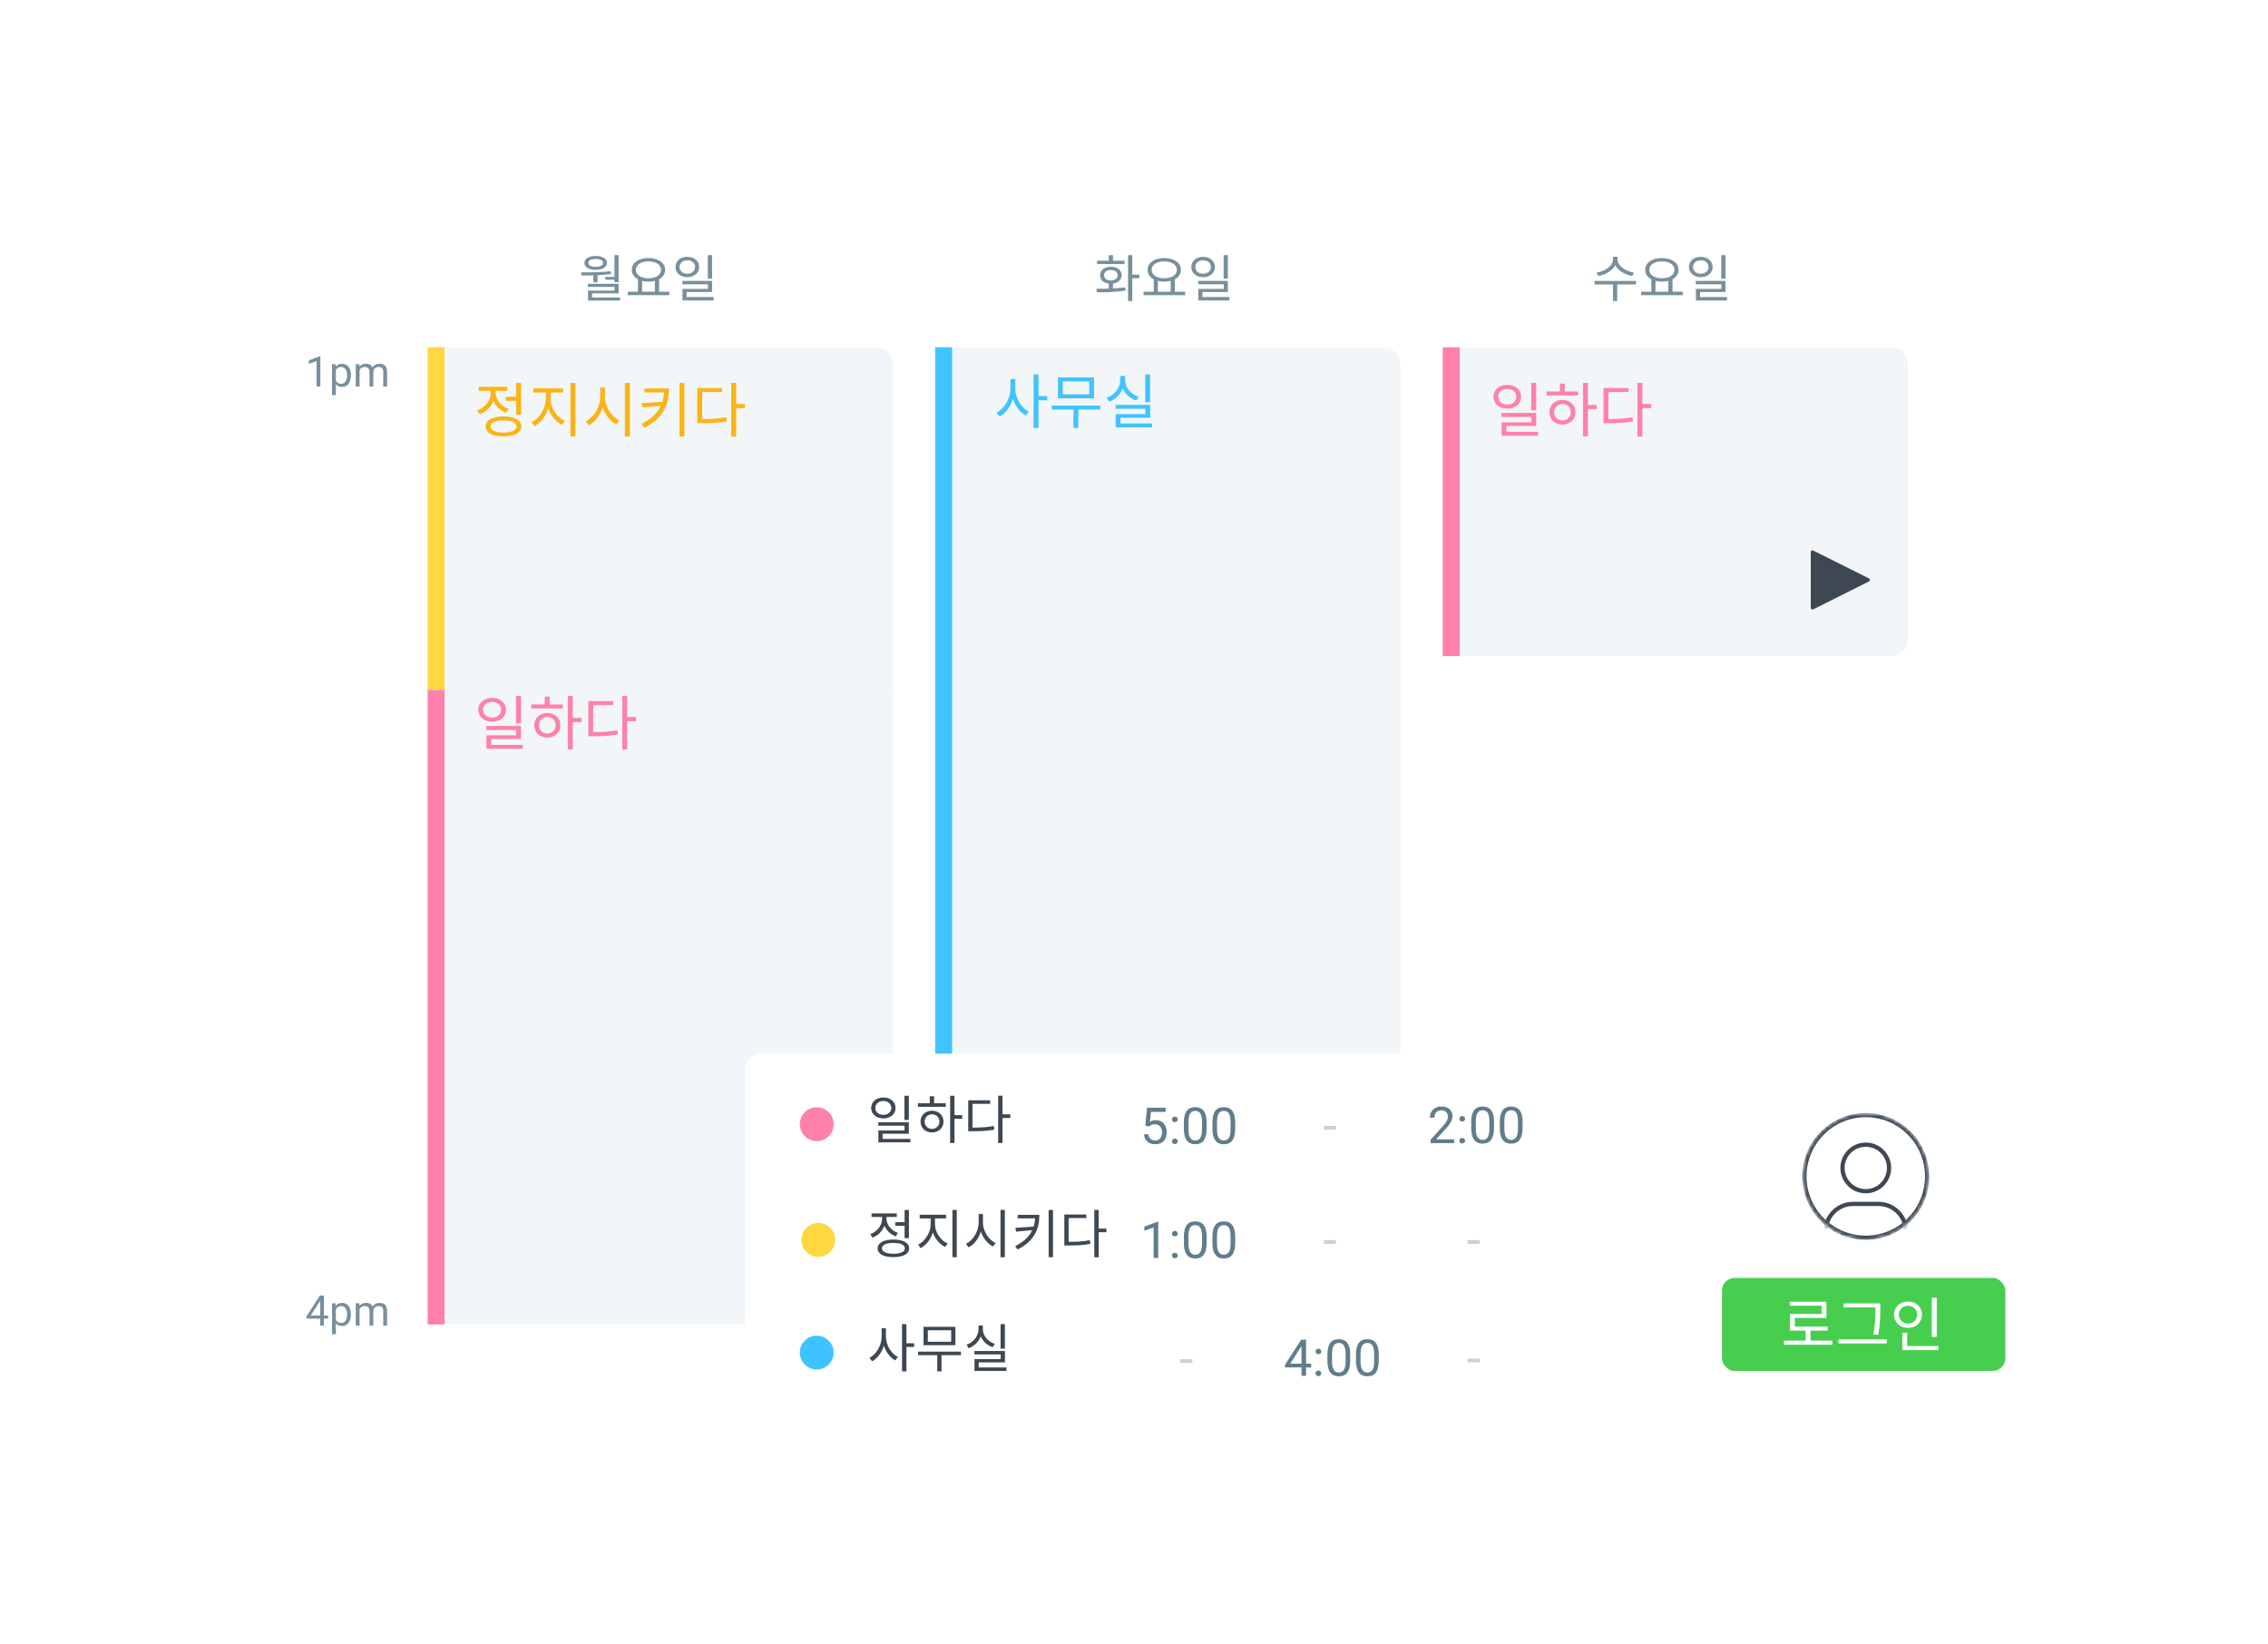 <svg width="578" height="419" viewBox="0 0 578 419" fill="none" xmlns="http://www.w3.org/2000/svg">
<g filter="url(#filter0_d_1859_4212)">
<path d="M54 58.312C54 55.931 55.931 54 58.312 54H505.675C508.056 54 509.987 55.931 509.987 58.312V346.133C509.987 348.515 508.056 350.445 505.675 350.445H58.312C55.931 350.445 54 348.515 54 346.133V58.312Z" fill="white"/>
</g>
<path d="M83.629 335.227V336.027H78.092V335.454L81.523 330.143H82.318L81.466 331.68L79.197 335.227H83.629ZM82.56 330.143V337.806H81.587V330.143H82.56ZM85.592 333.206V339.996H84.613V332.111H85.508L85.592 333.206ZM89.429 334.911V335.022C89.429 335.436 89.38 335.82 89.282 336.175C89.184 336.526 89.04 336.831 88.85 337.091C88.664 337.35 88.434 337.552 88.161 337.696C87.887 337.84 87.573 337.912 87.219 337.912C86.857 337.912 86.538 337.852 86.261 337.733C85.984 337.613 85.748 337.44 85.555 337.212C85.362 336.984 85.208 336.71 85.092 336.39C84.98 336.071 84.903 335.711 84.861 335.311V334.722C84.903 334.301 84.982 333.924 85.097 333.59C85.213 333.257 85.366 332.973 85.555 332.738C85.748 332.499 85.982 332.318 86.255 332.195C86.529 332.069 86.845 332.006 87.203 332.006C87.561 332.006 87.878 332.076 88.156 332.216C88.433 332.353 88.666 332.55 88.856 332.806C89.045 333.062 89.187 333.369 89.282 333.727C89.38 334.082 89.429 334.476 89.429 334.911ZM88.45 335.022V334.911C88.45 334.627 88.421 334.361 88.361 334.111C88.301 333.859 88.208 333.638 88.082 333.448C87.959 333.255 87.801 333.104 87.608 332.995C87.415 332.883 87.185 332.827 86.919 332.827C86.673 332.827 86.459 332.869 86.276 332.953C86.097 333.038 85.945 333.152 85.819 333.296C85.692 333.436 85.589 333.597 85.508 333.78C85.431 333.959 85.373 334.145 85.334 334.338V335.701C85.404 335.947 85.503 336.178 85.629 336.396C85.755 336.61 85.924 336.784 86.134 336.917C86.345 337.047 86.61 337.112 86.929 337.112C87.192 337.112 87.419 337.057 87.608 336.948C87.801 336.836 87.959 336.683 88.082 336.49C88.208 336.298 88.301 336.076 88.361 335.827C88.421 335.575 88.45 335.306 88.45 335.022ZM91.64 333.243V337.806H90.661V332.111H91.587L91.64 333.243ZM91.44 334.743L90.987 334.727C90.991 334.338 91.042 333.978 91.14 333.648C91.238 333.315 91.384 333.025 91.577 332.78C91.77 332.534 92.01 332.345 92.298 332.211C92.586 332.074 92.919 332.006 93.298 332.006C93.565 332.006 93.81 332.045 94.035 332.122C94.26 332.195 94.454 332.313 94.619 332.474C94.784 332.636 94.912 332.843 95.004 333.095C95.095 333.348 95.14 333.653 95.14 334.011V337.806H94.167V334.059C94.167 333.76 94.116 333.522 94.014 333.343C93.916 333.164 93.775 333.034 93.593 332.953C93.41 332.869 93.196 332.827 92.951 332.827C92.663 332.827 92.423 332.878 92.23 332.98C92.037 333.081 91.882 333.222 91.766 333.401C91.651 333.58 91.566 333.785 91.514 334.017C91.465 334.245 91.44 334.487 91.44 334.743ZM95.13 334.206L94.477 334.406C94.481 334.094 94.531 333.794 94.63 333.506C94.732 333.218 94.877 332.962 95.067 332.738C95.26 332.513 95.496 332.336 95.777 332.206C96.058 332.073 96.379 332.006 96.74 332.006C97.046 332.006 97.316 332.046 97.551 332.127C97.79 332.208 97.99 332.332 98.151 332.501C98.316 332.666 98.441 332.878 98.525 333.138C98.609 333.397 98.651 333.706 98.651 334.064V337.806H97.672V334.053C97.672 333.734 97.621 333.487 97.519 333.311C97.421 333.132 97.281 333.008 97.098 332.938C96.919 332.864 96.705 332.827 96.456 332.827C96.242 332.827 96.053 332.864 95.888 332.938C95.723 333.011 95.584 333.113 95.472 333.243C95.36 333.369 95.274 333.515 95.214 333.68C95.158 333.845 95.13 334.02 95.13 334.206Z" fill="#78909C"/>
<path d="M81.65 90.789V98.495H80.676V92.005L78.713 92.721V91.842L81.497 90.789H81.65ZM85.592 93.895V100.685H84.613V92.8H85.508L85.592 93.895ZM89.429 95.6V95.711C89.429 96.125 89.38 96.509 89.282 96.863C89.184 97.214 89.04 97.52 88.85 97.779C88.664 98.039 88.434 98.241 88.161 98.385C87.887 98.528 87.573 98.6 87.219 98.6C86.857 98.6 86.538 98.541 86.261 98.421C85.984 98.302 85.748 98.128 85.555 97.9C85.362 97.672 85.208 97.398 85.092 97.079C84.98 96.76 84.903 96.4 84.861 96V95.411C84.903 94.99 84.982 94.612 85.097 94.279C85.213 93.946 85.366 93.661 85.555 93.426C85.748 93.188 85.982 93.007 86.255 92.884C86.529 92.758 86.845 92.695 87.203 92.695C87.561 92.695 87.878 92.765 88.156 92.905C88.433 93.042 88.666 93.239 88.856 93.495C89.045 93.751 89.187 94.058 89.282 94.416C89.38 94.77 89.429 95.165 89.429 95.6ZM88.45 95.711V95.6C88.45 95.316 88.421 95.049 88.361 94.8C88.301 94.547 88.208 94.326 88.082 94.137C87.959 93.944 87.801 93.793 87.608 93.684C87.415 93.572 87.185 93.516 86.919 93.516C86.673 93.516 86.459 93.558 86.276 93.642C86.097 93.726 85.945 93.84 85.819 93.984C85.692 94.125 85.589 94.286 85.508 94.469C85.431 94.647 85.373 94.833 85.334 95.026V96.39C85.404 96.635 85.503 96.867 85.629 97.085C85.755 97.299 85.924 97.472 86.134 97.606C86.345 97.735 86.61 97.8 86.929 97.8C87.192 97.8 87.419 97.746 87.608 97.637C87.801 97.525 87.959 97.372 88.082 97.179C88.208 96.986 88.301 96.765 88.361 96.516C88.421 96.263 88.45 95.995 88.45 95.711ZM91.64 93.932V98.495H90.661V92.8H91.587L91.64 93.932ZM91.44 95.432L90.987 95.416C90.991 95.026 91.042 94.667 91.14 94.337C91.238 94.004 91.384 93.714 91.577 93.468C91.77 93.223 92.01 93.033 92.298 92.9C92.586 92.763 92.919 92.695 93.298 92.695C93.565 92.695 93.81 92.733 94.035 92.81C94.26 92.884 94.454 93.002 94.619 93.163C94.784 93.325 94.912 93.532 95.004 93.784C95.095 94.037 95.14 94.342 95.14 94.7V98.495H94.167V94.747C94.167 94.449 94.116 94.211 94.014 94.032C93.916 93.853 93.775 93.723 93.593 93.642C93.41 93.558 93.196 93.516 92.951 93.516C92.663 93.516 92.423 93.567 92.23 93.668C92.037 93.77 91.882 93.91 91.766 94.09C91.651 94.269 91.566 94.474 91.514 94.705C91.465 94.933 91.44 95.175 91.44 95.432ZM95.13 94.895L94.477 95.095C94.481 94.782 94.531 94.483 94.63 94.195C94.732 93.907 94.877 93.651 95.067 93.426C95.26 93.202 95.496 93.025 95.777 92.895C96.058 92.761 96.379 92.695 96.74 92.695C97.046 92.695 97.316 92.735 97.551 92.816C97.79 92.896 97.99 93.021 98.151 93.189C98.316 93.354 98.441 93.567 98.525 93.826C98.609 94.086 98.651 94.395 98.651 94.753V98.495H97.672V94.742C97.672 94.423 97.621 94.175 97.519 94C97.421 93.821 97.281 93.697 97.098 93.626C96.919 93.553 96.705 93.516 96.456 93.516C96.242 93.516 96.053 93.553 95.888 93.626C95.723 93.7 95.584 93.802 95.472 93.932C95.36 94.058 95.274 94.204 95.214 94.368C95.158 94.533 95.13 94.709 95.13 94.895Z" fill="#78909C"/>
<path d="M151.22 69.855V71.937H152.294V69.855H151.22ZM156.589 65.017V71.898H157.662V65.017H156.589ZM148.18 70.217C150.367 70.217 153.161 70.191 155.722 69.816L155.657 69.117C153.161 69.402 150.302 69.415 148.051 69.415L148.18 70.217ZM149.823 72.325V73.102H156.602V74.046H149.849V76.077H150.897V74.757H157.662V72.325H149.823ZM149.849 75.805V76.581H158.05V75.805H149.849ZM154.26 70.579V71.278H156.925V70.579H154.26ZM151.828 65.237C150.082 65.237 148.944 65.909 148.944 66.996C148.944 68.082 150.082 68.755 151.828 68.755C153.562 68.755 154.7 68.082 154.7 66.996C154.7 65.909 153.562 65.237 151.828 65.237ZM151.828 65.987C152.954 65.987 153.691 66.375 153.691 66.996C153.691 67.617 152.954 68.005 151.828 68.005C150.677 68.005 149.94 67.617 149.94 66.996C149.94 66.375 150.677 65.987 151.828 65.987ZM162.577 71.032V74.537H163.638V71.032H162.577ZM166.898 71.032V74.537H167.971V71.032H166.898ZM159.99 74.331V75.223H170.584V74.331H159.99ZM165.268 65.754C162.784 65.754 161.012 66.931 161.012 68.768C161.012 70.592 162.784 71.769 165.268 71.769C167.738 71.769 169.511 70.592 169.511 68.768C169.511 66.931 167.738 65.754 165.268 65.754ZM165.268 66.608C167.143 66.608 168.476 67.462 168.476 68.768C168.476 70.062 167.143 70.915 165.268 70.915C163.392 70.915 162.047 70.062 162.047 68.768C162.047 67.462 163.392 66.608 165.268 66.608ZM175.162 65.444C173.429 65.444 172.148 66.504 172.148 68.044C172.148 69.57 173.429 70.631 175.162 70.631C176.909 70.631 178.189 69.57 178.189 68.044C178.189 66.504 176.909 65.444 175.162 65.444ZM175.162 66.323C176.301 66.323 177.142 67.035 177.142 68.044C177.142 69.053 176.301 69.751 175.162 69.751C174.037 69.751 173.183 69.053 173.183 68.044C173.183 67.035 174.037 66.323 175.162 66.323ZM180.389 65.017V71.006H181.475V65.017H180.389ZM173.908 71.575V72.442H180.414V73.619H173.934V76.18H174.981V74.421H181.475V71.575H173.908ZM173.934 75.702V76.555H181.863V75.702H173.934Z" fill="#78909C"/>
<path d="M282.566 71.989V73.891H283.64V71.989H282.566ZM287.482 65.017V76.711H288.555V65.017H287.482ZM288.206 69.984V70.889H290.366V69.984H288.206ZM279.552 74.486C281.596 74.486 284.338 74.473 286.861 74.02L286.77 73.218C284.351 73.567 281.492 73.593 279.397 73.593L279.552 74.486ZM279.591 66.427V67.293H286.589V66.427H279.591ZM283.096 67.979C281.467 67.979 280.354 68.833 280.354 70.139C280.354 71.459 281.467 72.299 283.096 72.299C284.726 72.299 285.852 71.459 285.852 70.139C285.852 68.833 284.726 67.979 283.096 67.979ZM283.096 68.807C284.144 68.807 284.843 69.337 284.843 70.139C284.843 70.941 284.144 71.472 283.096 71.472C282.049 71.472 281.363 70.941 281.363 70.139C281.363 69.337 282.049 68.807 283.096 68.807ZM282.566 65.03V67.009H283.64V65.03H282.566ZM294.026 71.032V74.537H295.087V71.032H294.026ZM298.347 71.032V74.537H299.42V71.032H298.347ZM291.439 74.331V75.223H302.033V74.331H291.439ZM296.717 65.754C294.233 65.754 292.461 66.931 292.461 68.768C292.461 70.592 294.233 71.769 296.717 71.769C299.188 71.769 300.96 70.592 300.96 68.768C300.96 66.931 299.188 65.754 296.717 65.754ZM296.717 66.608C298.593 66.608 299.925 67.462 299.925 68.768C299.925 70.062 298.593 70.915 296.717 70.915C294.841 70.915 293.496 70.062 293.496 68.768C293.496 67.462 294.841 66.608 296.717 66.608ZM306.612 65.444C304.878 65.444 303.598 66.504 303.598 68.044C303.598 69.57 304.878 70.631 306.612 70.631C308.358 70.631 309.639 69.57 309.639 68.044C309.639 66.504 308.358 65.444 306.612 65.444ZM306.612 66.323C307.75 66.323 308.591 67.035 308.591 68.044C308.591 69.053 307.75 69.751 306.612 69.751C305.486 69.751 304.633 69.053 304.633 68.044C304.633 67.035 305.486 66.323 306.612 66.323ZM311.838 65.017V71.006H312.924V65.017H311.838ZM305.357 71.575V72.442H311.864V73.619H305.383V76.18H306.431V74.421H312.924V71.575H305.357ZM305.383 75.702V76.555H313.312V75.702H305.383Z" fill="#78909C"/>
<path d="M411.081 65.431V66.077C411.081 67.746 409.024 69.143 406.89 69.467L407.317 70.333C409.749 69.919 412.025 68.315 412.025 66.077V65.431H411.081ZM411.275 65.431V66.077C411.275 68.29 413.565 69.919 415.971 70.333L416.398 69.467C414.289 69.143 412.206 67.707 412.206 66.077V65.431H411.275ZM411.081 72.261V76.711H412.142V72.261H411.081ZM406.359 71.601V72.494H416.928V71.601H406.359ZM420.846 71.032V74.537H421.907V71.032H420.846ZM425.167 71.032V74.537H426.241V71.032H425.167ZM418.259 74.331V75.223H428.854V74.331H418.259ZM423.537 65.754C421.053 65.754 419.281 66.931 419.281 68.768C419.281 70.592 421.053 71.769 423.537 71.769C426.008 71.769 427.78 70.592 427.78 68.768C427.78 66.931 426.008 65.754 423.537 65.754ZM423.537 66.608C425.413 66.608 426.745 67.462 426.745 68.768C426.745 70.062 425.413 70.915 423.537 70.915C421.661 70.915 420.316 70.062 420.316 68.768C420.316 67.462 421.661 66.608 423.537 66.608ZM433.432 65.444C431.699 65.444 430.418 66.504 430.418 68.044C430.418 69.57 431.699 70.631 433.432 70.631C435.178 70.631 436.459 69.57 436.459 68.044C436.459 66.504 435.178 65.444 433.432 65.444ZM433.432 66.323C434.57 66.323 435.411 67.035 435.411 68.044C435.411 69.053 434.57 69.751 433.432 69.751C432.307 69.751 431.453 69.053 431.453 68.044C431.453 67.035 432.307 66.323 433.432 66.323ZM438.658 65.017V71.006H439.745V65.017H438.658ZM432.177 71.575V72.442H438.684V73.619H432.203V76.18H433.251V74.421H439.745V71.575H432.177ZM432.203 75.702V76.555H440.133V75.702H432.203Z" fill="#78909C"/>
<path d="M238.332 92.807C238.332 90.426 240.263 88.495 242.644 88.495H352.598C354.98 88.495 356.91 90.426 356.91 92.807V278.22C356.91 280.601 354.98 282.532 352.598 282.532H242.644C240.263 282.532 238.332 280.601 238.332 278.22V92.807Z" fill="#F2F6F8"/>
<rect x="238.332" y="88.495" width="4.312" height="194.037" fill="#40C4FF"/>
<path d="M257.512 96.597V99.041C257.512 101.532 255.957 104.158 253.98 105.154L254.75 106.15C256.908 105.003 258.538 102.06 258.538 99.041V96.597H257.512ZM257.738 96.597V99.041C257.738 101.969 259.323 104.761 261.436 105.893L262.205 104.897C260.274 103.931 258.749 101.441 258.749 99.041V96.597H257.738ZM263.398 95.419V109.062H264.665V95.419H263.398ZM264.363 100.943V101.999H266.899V100.943H264.363ZM268.045 103.343V104.369H280.42V103.343H268.045ZM273.568 103.961V109.062H274.806V103.961H273.568ZM269.614 96.174V101.501H278.82V96.174H269.614ZM277.598 97.185V100.49H270.852V97.185H277.598ZM291.858 95.419V102.482H293.111V95.419H291.858ZM284.297 103.177V104.158H291.888V105.516H284.327V108.323H285.55V106.452H293.126V103.177H284.297ZM284.327 107.915V108.911H293.579V107.915H284.327ZM285.49 95.812V96.853C285.49 98.83 284.086 100.641 282.033 101.366L282.652 102.362C284.961 101.517 286.531 99.374 286.531 96.853V95.812H285.49ZM285.716 95.812V96.853C285.716 99.298 287.285 101.305 289.579 102.09L290.198 101.109C288.176 100.445 286.742 98.74 286.742 96.853V95.812H285.716Z" fill="#40C4FF"/>
<path d="M108.977 92.808C108.977 90.426 110.907 88.496 113.288 88.496H223.243C225.624 88.496 227.555 90.426 227.555 92.808V175.812H108.977V92.808Z" fill="#F2F6F8"/>
<rect x="108.977" y="88.496" width="4.312" height="87.317" fill="#FFD740"/>
<path d="M128.865 101.107V102.149H131.943V101.107H128.865ZM131.551 97.576V105.71H132.804V97.576H131.551ZM128.321 106.118C125.499 106.118 123.764 107.068 123.764 108.668C123.764 110.283 125.499 111.204 128.321 111.204C131.129 111.204 132.864 110.283 132.864 108.668C132.864 107.068 131.129 106.118 128.321 106.118ZM128.321 107.099C130.374 107.099 131.627 107.672 131.627 108.668C131.627 109.649 130.374 110.223 128.321 110.223C126.269 110.223 125.016 109.649 125.016 108.668C125.016 107.672 126.269 107.099 128.321 107.099ZM125.062 98.949V100.051C125.062 102.013 123.658 103.839 121.636 104.578L122.285 105.574C124.549 104.729 126.088 102.571 126.088 100.051V98.949H125.062ZM125.303 98.949V100.051C125.303 102.345 126.767 104.397 128.985 105.197L129.619 104.201C127.642 103.507 126.314 101.816 126.314 100.051V98.949H125.303ZM122.013 98.572V99.598H129.302V98.572H122.013ZM139.081 99.522V101.741C139.081 104.095 137.436 106.661 135.459 107.597L136.183 108.593C138.356 107.521 140.092 104.624 140.092 101.741V99.522H139.081ZM139.322 99.522V101.741C139.322 104.578 141.073 107.234 143.276 108.261L143.986 107.265C141.978 106.404 140.333 104.05 140.333 101.741V99.522H139.322ZM135.911 98.964V100.021H143.533V98.964H135.911ZM145.374 97.576V111.219H146.627V97.576H145.374ZM152.949 98.753V101.198C152.949 103.778 151.304 106.389 149.282 107.355L150.051 108.381C152.285 107.25 153.975 104.337 153.975 101.198V98.753H152.949ZM153.16 98.753V101.198C153.16 104.231 154.865 107.038 157.084 108.125L157.839 107.129C155.816 106.193 154.186 103.688 154.186 101.198V98.753H153.16ZM159.257 97.561V111.234H160.51V97.561H159.257ZM169.277 98.994V99.13C169.277 102.858 167.813 105.906 163.497 108.019L164.176 109C169.096 106.585 170.484 102.933 170.484 98.994H169.277ZM164.236 98.994V100.005H169.911V98.994H164.236ZM169.096 102.375L163.557 102.737L163.768 103.839L169.096 103.341V102.375ZM173.171 97.576V111.219H174.423V97.576H173.171ZM186.345 97.561V111.234H187.612V97.561H186.345ZM187.31 102.948V104.005H189.846V102.948H187.31ZM177.697 106.782V107.838H178.768C181.334 107.838 183.13 107.763 185.228 107.37L185.092 106.314C183.055 106.691 181.289 106.782 178.768 106.782H177.697ZM177.697 98.889V107.25H178.934V99.915H184.036V98.889H177.697Z" fill="#FCB316"/>
<path d="M367.695 92.808C367.695 90.426 369.626 88.496 372.007 88.496H481.961C484.343 88.496 486.273 90.426 486.273 92.808V162.876C486.273 165.258 484.343 167.188 481.961 167.188H372.007C369.626 167.188 367.695 165.258 367.695 162.876V92.808Z" fill="#F2F6F8"/>
<rect x="367.695" y="88.496" width="4.312" height="78.693" fill="#FF80AB"/>
<path d="M384.127 98.074C382.105 98.074 380.611 99.311 380.611 101.107C380.611 102.888 382.105 104.126 384.127 104.126C386.165 104.126 387.659 102.888 387.659 101.107C387.659 99.311 386.165 98.074 384.127 98.074ZM384.127 99.1C385.456 99.1 386.437 99.93 386.437 101.107C386.437 102.284 385.456 103.099 384.127 103.099C382.815 103.099 381.818 102.284 381.818 101.107C381.818 99.93 382.815 99.1 384.127 99.1ZM390.225 97.576V104.563H391.492V97.576H390.225ZM382.664 105.227V106.238H390.255V107.612H382.694V110.6H383.916V108.547H391.492V105.227H382.664ZM382.694 110.042V111.038H391.945V110.042H382.694ZM403.429 97.576V111.219H404.681V97.576H403.429ZM404.379 103.175V104.231H406.915V103.175H404.379ZM394.117 99.749V100.775H402.161V99.749H394.117ZM398.192 101.907C396.275 101.907 394.872 103.205 394.872 105.046C394.872 106.887 396.275 108.185 398.192 108.185C400.124 108.185 401.512 106.887 401.512 105.046C401.512 103.205 400.124 101.907 398.192 101.907ZM398.192 102.948C399.429 102.948 400.32 103.809 400.32 105.046C400.32 106.269 399.429 107.144 398.192 107.144C396.954 107.144 396.064 106.269 396.064 105.046C396.064 103.809 396.954 102.948 398.192 102.948ZM397.543 97.742V100.217H398.795V97.742H397.543ZM417.297 97.561V111.234H418.565V97.561H417.297ZM418.263 102.948V104.005H420.798V102.948H418.263ZM408.649 106.782V107.838H409.721C412.286 107.838 414.082 107.763 416.18 107.37L416.044 106.314C414.007 106.691 412.241 106.782 409.721 106.782H408.649ZM408.649 98.889V107.25H409.887V99.915H414.988V98.889H408.649Z" fill="#FF80AB"/>
<path d="M108.98 175.811H227.559V333.196C227.559 335.577 225.628 337.508 223.247 337.508H113.292C110.911 337.508 108.98 335.577 108.98 333.196V175.811Z" fill="#F2F6F8"/>
<rect x="108.98" y="175.811" width="4.312" height="161.697" fill="#FF80AB"/>
<path d="M125.413 177.843C123.39 177.843 121.896 179.08 121.896 180.876C121.896 182.657 123.39 183.895 125.413 183.895C127.45 183.895 128.944 182.657 128.944 180.876C128.944 179.08 127.45 177.843 125.413 177.843ZM125.413 178.869C126.741 178.869 127.722 179.699 127.722 180.876C127.722 182.053 126.741 182.868 125.413 182.868C124.1 182.868 123.104 182.053 123.104 180.876C123.104 179.699 124.1 178.869 125.413 178.869ZM131.51 177.345V184.332H132.777V177.345H131.51ZM123.949 184.996V186.007H131.54V187.381H123.979V190.369H125.201V188.316H132.777V184.996H123.949ZM123.979 189.811V190.807H133.23V189.811H123.979ZM144.714 177.345V190.988H145.966V177.345H144.714ZM145.665 182.944V184H148.2V182.944H145.665ZM135.402 179.518V180.544H143.446V179.518H135.402ZM139.477 181.676C137.56 181.676 136.157 182.974 136.157 184.815C136.157 186.656 137.56 187.954 139.477 187.954C141.409 187.954 142.797 186.656 142.797 184.815C142.797 182.974 141.409 181.676 139.477 181.676ZM139.477 182.717C140.715 182.717 141.605 183.578 141.605 184.815C141.605 186.038 140.715 186.913 139.477 186.913C138.239 186.913 137.349 186.038 137.349 184.815C137.349 183.578 138.239 182.717 139.477 182.717ZM138.828 177.511V179.986H140.081V177.511H138.828ZM158.582 177.33V191.003H159.85V177.33H158.582ZM159.548 182.717V183.774H162.083V182.717H159.548ZM149.934 186.551V187.607H151.006C153.572 187.607 155.367 187.532 157.465 187.139L157.329 186.083C155.292 186.46 153.526 186.551 151.006 186.551H149.934ZM149.934 178.658V187.019H151.172V179.684H156.273V178.658H149.934Z" fill="#FF80AB"/>
<g filter="url(#filter1_d_1859_4212)">
<path d="M425.906 272.83C425.906 270.449 427.837 268.518 430.218 268.518H519.691C522.072 268.518 524.003 270.449 524.003 272.83V360.147C524.003 362.528 522.072 364.459 519.691 364.459H430.218C427.837 364.459 425.906 362.528 425.906 360.147V272.83Z" fill="white"/>
</g>
<mask id="mask0_1859_4212" style="mask-type:alpha" maskUnits="userSpaceOnUse" x="459" y="283" width="33" height="33">
<circle cx="475.494" cy="299.78" r="15.631" fill="#84D2F6" stroke="#3D4853" stroke-width="1.078"/>
</mask>
<g mask="url(#mask0_1859_4212)">
<path d="M472.261 306.787H478.729C482.598 306.787 485.736 309.924 485.736 313.794V318.106C485.736 321.975 482.598 325.113 478.729 325.113H472.261C468.391 325.113 465.254 321.975 465.254 318.106V313.794C465.254 309.924 468.391 306.787 472.261 306.787Z" fill="white" stroke="#3D4853" stroke-width="1.078"/>
<circle cx="475.495" cy="297.624" r="5.929" fill="white" stroke="#3D4853" stroke-width="1.078"/>
<circle cx="475.494" cy="299.78" r="15.631" stroke="#3D4853" stroke-width="1.078"/>
</g>
<rect x="438.84" y="325.651" width="72.225" height="23.716" rx="3.234" fill="#47CE4F"/>
<path d="M454.633 341.626V342.667H466.994V341.626H454.633ZM460.157 338.698V342.063H461.41V338.698H460.157ZM456.128 331.71V332.722H464.232V334.834H456.173V338.577H457.41V335.846H465.469V331.71H456.128ZM456.173 338.049V339.075H465.786V338.049H456.173ZM469.845 332.148V333.159H478.628V332.148H469.845ZM468.517 341.309V342.35H480.847V341.309H468.517ZM477.964 332.148V333.506C477.964 335.197 477.964 337.234 477.421 340.026L478.673 340.147C479.187 337.204 479.187 335.257 479.187 333.506V332.148H477.964ZM492.315 330.714V340.675H493.583V330.714H492.315ZM484.815 343.014V344.04H493.99V343.014H484.815ZM484.815 339.649V343.361H486.052V339.649H484.815ZM486.263 331.65C484.226 331.65 482.702 333.038 482.702 335.015C482.702 336.977 484.226 338.381 486.263 338.381C488.301 338.381 489.81 336.977 489.81 335.015C489.81 333.038 488.301 331.65 486.263 331.65ZM486.263 332.737C487.592 332.737 488.603 333.672 488.603 335.015C488.603 336.344 487.592 337.279 486.263 337.279C484.935 337.279 483.924 336.344 483.924 335.015C483.924 333.672 484.935 332.737 486.263 332.737Z" fill="white"/>
<path fill-rule="evenodd" clip-rule="evenodd" d="M476.402 147.459L476.405 147.454L476.329 147.411C476.318 147.406 476.308 147.397 476.297 147.393L462.181 140.332L462.176 140.337C462.103 140.279 462.012 140.239 461.91 140.239C461.671 140.239 461.477 140.429 461.477 140.663V154.907C461.477 155.141 461.671 155.331 461.91 155.331C462.012 155.331 462.103 155.291 462.176 155.234L462.181 155.238L476.297 148.177C476.308 148.172 476.318 148.165 476.328 148.159L476.405 148.116L476.402 148.112C476.501 148.033 476.568 147.919 476.568 147.785C476.568 147.651 476.501 147.536 476.402 147.459Z" fill="#3D4853"/>
<g filter="url(#filter2_d_1859_4212)">
<path d="M189.82 272.83C189.82 270.449 191.751 268.518 194.132 268.518H400.027C402.408 268.518 404.339 270.449 404.339 272.83V360.147C404.339 362.528 402.408 364.459 400.027 364.459H194.132C191.751 364.459 189.82 362.528 189.82 360.147V272.83Z" fill="white"/>
</g>
<path d="M225.116 279.662C223.332 279.662 222.014 280.754 222.014 282.338C222.014 283.909 223.332 285.001 225.116 285.001C226.914 285.001 228.232 283.909 228.232 282.338C228.232 280.754 226.914 279.662 225.116 279.662ZM225.116 280.567C226.288 280.567 227.153 281.3 227.153 282.338C227.153 283.377 226.288 284.096 225.116 284.096C223.958 284.096 223.079 283.377 223.079 282.338C223.079 281.3 223.958 280.567 225.116 280.567ZM230.495 279.223V285.387H231.614V279.223H230.495ZM223.825 285.973V286.865H230.522V288.077H223.851V290.713H224.93V288.902H231.614V285.973H223.825ZM223.851 290.22V291.099H232.013V290.22H223.851ZM242.144 279.223V291.259H243.25V279.223H242.144ZM242.983 284.162V285.094H245.22V284.162H242.983ZM233.929 281.14V282.045H241.026V281.14H233.929ZM237.524 283.044C235.833 283.044 234.595 284.189 234.595 285.813C234.595 287.438 235.833 288.583 237.524 288.583C239.229 288.583 240.454 287.438 240.454 285.813C240.454 284.189 239.229 283.044 237.524 283.044ZM237.524 283.963C238.616 283.963 239.402 284.722 239.402 285.813C239.402 286.892 238.616 287.664 237.524 287.664C236.433 287.664 235.647 286.892 235.647 285.813C235.647 284.722 236.433 283.963 237.524 283.963ZM236.952 279.369V281.553H238.057V279.369H236.952ZM254.379 279.209V291.272H255.498V279.209H254.379ZM255.232 283.963V284.895H257.468V283.963H255.232ZM246.75 287.345V288.277H247.696C249.959 288.277 251.543 288.21 253.394 287.864L253.274 286.932C251.477 287.265 249.919 287.345 247.696 287.345H246.75ZM246.75 280.381V287.757H247.842V281.286H252.342V280.381H246.75Z" fill="#3D4853"/>
<path d="M292.808 287.081L291.873 286.841L292.334 282.262H297.053V283.342H293.326L293.048 285.843C293.217 285.746 293.429 285.656 293.686 285.572C293.947 285.487 294.246 285.445 294.583 285.445C295.008 285.445 295.389 285.519 295.726 285.666C296.063 285.81 296.349 286.016 296.585 286.285C296.825 286.555 297.008 286.879 297.135 287.258C297.261 287.637 297.324 288.06 297.324 288.528C297.324 288.97 297.263 289.376 297.141 289.747C297.023 290.117 296.844 290.442 296.604 290.719C296.364 290.993 296.061 291.206 295.695 291.357C295.333 291.509 294.905 291.585 294.412 291.585C294.042 291.585 293.69 291.534 293.358 291.433C293.029 291.328 292.734 291.17 292.473 290.96C292.217 290.745 292.006 290.479 291.842 290.164C291.682 289.844 291.581 289.469 291.539 289.039H292.65C292.701 289.385 292.802 289.675 292.953 289.911C293.105 290.147 293.303 290.326 293.547 290.448C293.796 290.566 294.084 290.625 294.412 290.625C294.69 290.625 294.937 290.576 295.151 290.479C295.366 290.383 295.547 290.244 295.695 290.063C295.842 289.882 295.954 289.663 296.029 289.406C296.109 289.149 296.149 288.86 296.149 288.54C296.149 288.25 296.109 287.98 296.029 287.732C295.949 287.483 295.829 287.267 295.669 287.081C295.514 286.896 295.322 286.753 295.095 286.652C294.867 286.547 294.606 286.494 294.311 286.494C293.92 286.494 293.623 286.547 293.421 286.652C293.223 286.757 293.019 286.9 292.808 287.081ZM298.682 290.839C298.682 290.642 298.743 290.475 298.865 290.341C298.992 290.202 299.173 290.132 299.409 290.132C299.644 290.132 299.823 290.202 299.946 290.341C300.072 290.475 300.135 290.642 300.135 290.839C300.135 291.033 300.072 291.197 299.946 291.332C299.823 291.467 299.644 291.534 299.409 291.534C299.173 291.534 298.992 291.467 298.865 291.332C298.743 291.197 298.682 291.033 298.682 290.839ZM298.689 285.262C298.689 285.064 298.75 284.898 298.872 284.763C298.998 284.624 299.179 284.555 299.415 284.555C299.651 284.555 299.83 284.624 299.952 284.763C300.078 284.898 300.141 285.064 300.141 285.262C300.141 285.456 300.078 285.62 299.952 285.755C299.83 285.89 299.651 285.957 299.415 285.957C299.179 285.957 298.998 285.89 298.872 285.755C298.75 285.62 298.689 285.456 298.689 285.262ZM307.513 286.128V287.53C307.513 288.283 307.445 288.919 307.31 289.437C307.176 289.955 306.982 290.372 306.729 290.688C306.477 291.004 306.171 291.233 305.813 291.376C305.46 291.515 305.06 291.585 304.613 291.585C304.26 291.585 303.933 291.541 303.634 291.452C303.335 291.364 303.066 291.223 302.826 291.029C302.59 290.831 302.388 290.574 302.219 290.258C302.051 289.943 301.923 289.559 301.834 289.109C301.746 288.658 301.702 288.132 301.702 287.53V286.128C301.702 285.374 301.769 284.742 301.904 284.233C302.043 283.723 302.238 283.315 302.491 283.007C302.744 282.696 303.047 282.472 303.401 282.338C303.759 282.203 304.159 282.136 304.601 282.136C304.959 282.136 305.287 282.18 305.586 282.268C305.889 282.352 306.159 282.489 306.395 282.679C306.63 282.864 306.83 283.113 306.995 283.424C307.163 283.732 307.291 284.108 307.38 284.555C307.468 285.001 307.513 285.525 307.513 286.128ZM306.338 287.719V285.932C306.338 285.519 306.312 285.157 306.262 284.845C306.216 284.53 306.146 284.26 306.053 284.037C305.961 283.814 305.843 283.633 305.7 283.494C305.561 283.355 305.399 283.254 305.213 283.19C305.032 283.123 304.828 283.089 304.601 283.089C304.323 283.089 304.076 283.142 303.862 283.247C303.647 283.348 303.466 283.51 303.318 283.734C303.175 283.957 303.066 284.249 302.99 284.612C302.914 284.974 302.876 285.414 302.876 285.932V287.719C302.876 288.132 302.899 288.496 302.946 288.812C302.996 289.128 303.07 289.401 303.167 289.633C303.264 289.86 303.382 290.048 303.521 290.195C303.66 290.343 303.82 290.452 304.001 290.524C304.186 290.591 304.39 290.625 304.613 290.625C304.9 290.625 305.15 290.57 305.365 290.461C305.58 290.351 305.759 290.18 305.902 289.949C306.049 289.713 306.159 289.412 306.23 289.046C306.302 288.675 306.338 288.233 306.338 287.719ZM314.789 286.128V287.53C314.789 288.283 314.722 288.919 314.587 289.437C314.452 289.955 314.258 290.372 314.006 290.688C313.753 291.004 313.448 291.233 313.09 291.376C312.736 291.515 312.336 291.585 311.89 291.585C311.536 291.585 311.21 291.541 310.911 291.452C310.612 291.364 310.342 291.223 310.102 291.029C309.866 290.831 309.664 290.574 309.496 290.258C309.327 289.943 309.199 289.559 309.111 289.109C309.022 288.658 308.978 288.132 308.978 287.53V286.128C308.978 285.374 309.045 284.742 309.18 284.233C309.319 283.723 309.515 283.315 309.767 283.007C310.02 282.696 310.323 282.472 310.677 282.338C311.035 282.203 311.435 282.136 311.877 282.136C312.235 282.136 312.563 282.18 312.862 282.268C313.166 282.352 313.435 282.489 313.671 282.679C313.907 282.864 314.107 283.113 314.271 283.424C314.439 283.732 314.568 284.108 314.656 284.555C314.745 285.001 314.789 285.525 314.789 286.128ZM313.614 287.719V285.932C313.614 285.519 313.589 285.157 313.538 284.845C313.492 284.53 313.422 284.26 313.33 284.037C313.237 283.814 313.119 283.633 312.976 283.494C312.837 283.355 312.675 283.254 312.49 283.19C312.309 283.123 312.104 283.089 311.877 283.089C311.599 283.089 311.353 283.142 311.138 283.247C310.923 283.348 310.742 283.51 310.595 283.734C310.452 283.957 310.342 284.249 310.266 284.612C310.191 284.974 310.153 285.414 310.153 285.932V287.719C310.153 288.132 310.176 288.496 310.222 288.812C310.273 289.128 310.346 289.401 310.443 289.633C310.54 289.86 310.658 290.048 310.797 290.195C310.936 290.343 311.096 290.452 311.277 290.524C311.462 290.591 311.667 290.625 311.89 290.625C312.176 290.625 312.427 290.57 312.641 290.461C312.856 290.351 313.035 290.18 313.178 289.949C313.326 289.713 313.435 289.412 313.507 289.046C313.578 288.675 313.614 288.233 313.614 287.719Z" fill="#607D8B"/>
<path d="M295.17 311.317V320.564H294.002V312.776L291.646 313.635V312.58L294.987 311.317H295.17ZM298.682 319.945C298.682 319.747 298.743 319.581 298.865 319.446C298.992 319.307 299.173 319.238 299.409 319.238C299.644 319.238 299.823 319.307 299.946 319.446C300.072 319.581 300.135 319.747 300.135 319.945C300.135 320.139 300.072 320.303 299.946 320.438C299.823 320.572 299.644 320.64 299.409 320.64C299.173 320.64 298.992 320.572 298.865 320.438C298.743 320.303 298.682 320.139 298.682 319.945ZM298.689 314.368C298.689 314.17 298.75 314.003 298.872 313.869C298.998 313.73 299.179 313.66 299.415 313.66C299.651 313.66 299.83 313.73 299.952 313.869C300.078 314.003 300.141 314.17 300.141 314.368C300.141 314.561 300.078 314.726 299.952 314.86C299.83 314.995 299.651 315.062 299.415 315.062C299.179 315.062 298.998 314.995 298.872 314.86C298.75 314.726 298.689 314.561 298.689 314.368ZM307.513 315.233V316.635C307.513 317.389 307.445 318.025 307.31 318.543C307.176 319.061 306.982 319.478 306.729 319.793C306.477 320.109 306.171 320.339 305.813 320.482C305.46 320.621 305.06 320.69 304.613 320.69C304.26 320.69 303.933 320.646 303.634 320.558C303.335 320.469 303.066 320.328 302.826 320.134C302.59 319.937 302.388 319.68 302.219 319.364C302.051 319.048 301.923 318.665 301.834 318.214C301.746 317.764 301.702 317.237 301.702 316.635V315.233C301.702 314.479 301.769 313.848 301.904 313.338C302.043 312.829 302.238 312.42 302.491 312.113C302.744 311.801 303.047 311.578 303.401 311.443C303.759 311.308 304.159 311.241 304.601 311.241C304.959 311.241 305.287 311.285 305.586 311.374C305.889 311.458 306.159 311.595 306.395 311.784C306.63 311.97 306.83 312.218 306.995 312.53C307.163 312.837 307.291 313.214 307.38 313.66C307.468 314.107 307.513 314.631 307.513 315.233ZM306.338 316.825V315.037C306.338 314.625 306.312 314.262 306.262 313.951C306.216 313.635 306.146 313.365 306.053 313.142C305.961 312.919 305.843 312.738 305.7 312.599C305.561 312.46 305.399 312.359 305.213 312.296C305.032 312.229 304.828 312.195 304.601 312.195C304.323 312.195 304.076 312.247 303.862 312.353C303.647 312.454 303.466 312.616 303.318 312.839C303.175 313.062 303.066 313.355 302.99 313.717C302.914 314.079 302.876 314.519 302.876 315.037V316.825C302.876 317.237 302.899 317.602 302.946 317.917C302.996 318.233 303.07 318.507 303.167 318.739C303.264 318.966 303.382 319.153 303.521 319.301C303.66 319.448 303.82 319.558 304.001 319.629C304.186 319.697 304.39 319.73 304.613 319.73C304.9 319.73 305.15 319.675 305.365 319.566C305.58 319.457 305.759 319.286 305.902 319.054C306.049 318.819 306.159 318.517 306.23 318.151C306.302 317.781 306.338 317.338 306.338 316.825ZM314.789 315.233V316.635C314.789 317.389 314.722 318.025 314.587 318.543C314.452 319.061 314.258 319.478 314.006 319.793C313.753 320.109 313.448 320.339 313.09 320.482C312.736 320.621 312.336 320.69 311.89 320.69C311.536 320.69 311.21 320.646 310.911 320.558C310.612 320.469 310.342 320.328 310.102 320.134C309.866 319.937 309.664 319.68 309.496 319.364C309.327 319.048 309.199 318.665 309.111 318.214C309.022 317.764 308.978 317.237 308.978 316.635V315.233C308.978 314.479 309.045 313.848 309.18 313.338C309.319 312.829 309.515 312.42 309.767 312.113C310.02 311.801 310.323 311.578 310.677 311.443C311.035 311.308 311.435 311.241 311.877 311.241C312.235 311.241 312.563 311.285 312.862 311.374C313.166 311.458 313.435 311.595 313.671 311.784C313.907 311.97 314.107 312.218 314.271 312.53C314.439 312.837 314.568 313.214 314.656 313.66C314.745 314.107 314.789 314.631 314.789 315.233ZM313.614 316.825V315.037C313.614 314.625 313.589 314.262 313.538 313.951C313.492 313.635 313.422 313.365 313.33 313.142C313.237 312.919 313.119 312.738 312.976 312.599C312.837 312.46 312.675 312.359 312.49 312.296C312.309 312.229 312.104 312.195 311.877 312.195C311.599 312.195 311.353 312.247 311.138 312.353C310.923 312.454 310.742 312.616 310.595 312.839C310.452 313.062 310.342 313.355 310.266 313.717C310.191 314.079 310.153 314.519 310.153 315.037V316.825C310.153 317.237 310.176 317.602 310.222 317.917C310.273 318.233 310.346 318.507 310.443 318.739C310.54 318.966 310.658 319.153 310.797 319.301C310.936 319.448 311.096 319.558 311.277 319.629C311.462 319.697 311.667 319.73 311.89 319.73C312.176 319.73 312.427 319.675 312.641 319.566C312.856 319.457 313.035 319.286 313.178 319.054C313.326 318.819 313.435 318.517 313.507 318.151C313.578 317.781 313.614 317.338 313.614 316.825Z" fill="#607D8B"/>
<path d="M303.863 346.358V347.318H300.781V346.358H303.863Z" fill="#C6D2D9"/>
<path d="M340.453 286.909V287.869H337.37V286.909H340.453Z" fill="#C6D2D9"/>
<path d="M340.453 316.014V316.974H337.37V316.014H340.453Z" fill="#C6D2D9"/>
<path d="M334.135 347.492V348.452H327.49V347.764L331.609 341.391H332.562L331.539 343.235L328.817 347.492H334.135ZM332.853 341.391V350.587H331.684V341.391H332.853ZM335.272 349.968C335.272 349.77 335.333 349.604 335.455 349.469C335.582 349.33 335.763 349.261 335.999 349.261C336.234 349.261 336.413 349.33 336.535 349.469C336.662 349.604 336.725 349.77 336.725 349.968C336.725 350.162 336.662 350.326 336.535 350.461C336.413 350.596 336.234 350.663 335.999 350.663C335.763 350.663 335.582 350.596 335.455 350.461C335.333 350.326 335.272 350.162 335.272 349.968ZM335.278 344.391C335.278 344.193 335.34 344.027 335.462 343.892C335.588 343.753 335.769 343.684 336.005 343.684C336.241 343.684 336.42 343.753 336.542 343.892C336.668 344.027 336.731 344.193 336.731 344.391C336.731 344.585 336.668 344.749 336.542 344.884C336.42 345.019 336.241 345.086 336.005 345.086C335.769 345.086 335.588 345.019 335.462 344.884C335.34 344.749 335.278 344.585 335.278 344.391ZM344.102 345.256V346.659C344.102 347.412 344.035 348.048 343.9 348.566C343.765 349.084 343.572 349.501 343.319 349.817C343.066 350.133 342.761 350.362 342.403 350.505C342.05 350.644 341.65 350.714 341.203 350.714C340.849 350.714 340.523 350.67 340.224 350.581C339.925 350.493 339.656 350.352 339.416 350.158C339.18 349.96 338.978 349.703 338.809 349.387C338.641 349.071 338.512 348.688 338.424 348.238C338.336 347.787 338.291 347.261 338.291 346.659V345.256C338.291 344.503 338.359 343.871 338.493 343.362C338.632 342.852 338.828 342.444 339.081 342.136C339.334 341.825 339.637 341.601 339.99 341.467C340.348 341.332 340.748 341.265 341.191 341.265C341.548 341.265 341.877 341.309 342.176 341.397C342.479 341.481 342.749 341.618 342.984 341.808C343.22 341.993 343.42 342.241 343.584 342.553C343.753 342.86 343.881 343.237 343.97 343.684C344.058 344.13 344.102 344.654 344.102 345.256ZM342.928 346.848V345.061C342.928 344.648 342.902 344.286 342.852 343.974C342.805 343.658 342.736 343.389 342.643 343.166C342.551 342.943 342.433 342.761 342.29 342.623C342.151 342.484 341.988 342.383 341.803 342.319C341.622 342.252 341.418 342.218 341.191 342.218C340.913 342.218 340.666 342.271 340.452 342.376C340.237 342.477 340.056 342.639 339.908 342.863C339.765 343.086 339.656 343.378 339.58 343.741C339.504 344.103 339.466 344.543 339.466 345.061V346.848C339.466 347.261 339.489 347.625 339.536 347.941C339.586 348.257 339.66 348.53 339.757 348.762C339.854 348.989 339.971 349.177 340.11 349.324C340.249 349.472 340.409 349.581 340.59 349.653C340.776 349.72 340.98 349.754 341.203 349.754C341.49 349.754 341.74 349.699 341.955 349.589C342.17 349.48 342.349 349.309 342.492 349.078C342.639 348.842 342.749 348.541 342.82 348.175C342.892 347.804 342.928 347.362 342.928 346.848ZM351.379 345.256V346.659C351.379 347.412 351.311 348.048 351.177 348.566C351.042 349.084 350.848 349.501 350.596 349.817C350.343 350.133 350.038 350.362 349.68 350.505C349.326 350.644 348.926 350.714 348.48 350.714C348.126 350.714 347.799 350.67 347.501 350.581C347.202 350.493 346.932 350.352 346.692 350.158C346.456 349.96 346.254 349.703 346.086 349.387C345.917 349.071 345.789 348.688 345.7 348.238C345.612 347.787 345.568 347.261 345.568 346.659V345.256C345.568 344.503 345.635 343.871 345.77 343.362C345.909 342.852 346.105 342.444 346.357 342.136C346.61 341.825 346.913 341.601 347.267 341.467C347.625 341.332 348.025 341.265 348.467 341.265C348.825 341.265 349.153 341.309 349.452 341.397C349.755 341.481 350.025 341.618 350.261 341.808C350.497 341.993 350.697 342.241 350.861 342.553C351.029 342.86 351.158 343.237 351.246 343.684C351.335 344.13 351.379 344.654 351.379 345.256ZM350.204 346.848V345.061C350.204 344.648 350.179 344.286 350.128 343.974C350.082 343.658 350.012 343.389 349.92 343.166C349.827 342.943 349.709 342.761 349.566 342.623C349.427 342.484 349.265 342.383 349.08 342.319C348.899 342.252 348.694 342.218 348.467 342.218C348.189 342.218 347.943 342.271 347.728 342.376C347.513 342.477 347.332 342.639 347.185 342.863C347.042 343.086 346.932 343.378 346.856 343.741C346.78 344.103 346.743 344.543 346.743 345.061V346.848C346.743 347.261 346.766 347.625 346.812 347.941C346.863 348.257 346.936 348.53 347.033 348.762C347.13 348.989 347.248 349.177 347.387 349.324C347.526 349.472 347.686 349.581 347.867 349.653C348.052 349.72 348.256 349.754 348.48 349.754C348.766 349.754 349.016 349.699 349.231 349.589C349.446 349.48 349.625 349.309 349.768 349.078C349.915 348.842 350.025 348.541 350.097 348.175C350.168 347.804 350.204 347.362 350.204 346.848Z" fill="#607D8B"/>
<path d="M370.594 290.339V291.299H364.575V290.459L367.588 287.105C367.958 286.692 368.244 286.342 368.447 286.056C368.653 285.766 368.796 285.507 368.876 285.279C368.96 285.048 369.002 284.812 369.002 284.572C369.002 284.269 368.939 283.995 368.813 283.751C368.691 283.502 368.51 283.304 368.27 283.157C368.03 283.009 367.739 282.936 367.398 282.936C366.99 282.936 366.649 283.016 366.375 283.176C366.105 283.332 365.903 283.551 365.769 283.833C365.634 284.115 365.566 284.439 365.566 284.805H364.398C364.398 284.287 364.512 283.814 364.739 283.384C364.966 282.955 365.303 282.614 365.75 282.361C366.196 282.104 366.745 281.976 367.398 281.976C367.979 281.976 368.476 282.079 368.889 282.285C369.301 282.487 369.617 282.774 369.836 283.144C370.059 283.511 370.171 283.94 370.171 284.433C370.171 284.702 370.125 284.976 370.032 285.254C369.944 285.528 369.819 285.801 369.659 286.075C369.504 286.349 369.32 286.618 369.11 286.883C368.904 287.149 368.682 287.41 368.447 287.667L365.983 290.339H370.594ZM371.921 290.68C371.921 290.482 371.982 290.315 372.104 290.181C372.23 290.042 372.411 289.972 372.647 289.972C372.883 289.972 373.062 290.042 373.184 290.181C373.31 290.315 373.373 290.482 373.373 290.68C373.373 290.873 373.31 291.038 373.184 291.172C373.062 291.307 372.883 291.374 372.647 291.374C372.411 291.374 372.23 291.307 372.104 291.172C371.982 291.038 371.921 290.873 371.921 290.68ZM371.927 285.102C371.927 284.904 371.988 284.738 372.11 284.603C372.236 284.464 372.417 284.395 372.653 284.395C372.889 284.395 373.068 284.464 373.19 284.603C373.316 284.738 373.38 284.904 373.38 285.102C373.38 285.296 373.316 285.46 373.19 285.595C373.068 285.73 372.889 285.797 372.653 285.797C372.417 285.797 372.236 285.73 372.11 285.595C371.988 285.46 371.927 285.296 371.927 285.102ZM380.751 285.968V287.37C380.751 288.124 380.683 288.759 380.549 289.277C380.414 289.795 380.22 290.212 379.968 290.528C379.715 290.844 379.41 291.073 379.052 291.216C378.698 291.355 378.298 291.425 377.852 291.425C377.498 291.425 377.172 291.381 376.873 291.292C376.574 291.204 376.304 291.063 376.064 290.869C375.828 290.671 375.626 290.414 375.458 290.098C375.289 289.783 375.161 289.399 375.072 288.949C374.984 288.498 374.94 287.972 374.94 287.37V285.968C374.94 285.214 375.007 284.582 375.142 284.073C375.281 283.563 375.477 283.155 375.729 282.847C375.982 282.536 376.285 282.313 376.639 282.178C376.997 282.043 377.397 281.976 377.839 281.976C378.197 281.976 378.525 282.02 378.824 282.108C379.127 282.193 379.397 282.329 379.633 282.519C379.869 282.704 380.069 282.953 380.233 283.264C380.401 283.572 380.53 283.949 380.618 284.395C380.707 284.841 380.751 285.365 380.751 285.968ZM379.576 287.559V285.772C379.576 285.359 379.551 284.997 379.5 284.685C379.454 284.37 379.384 284.1 379.292 283.877C379.199 283.654 379.081 283.473 378.938 283.334C378.799 283.195 378.637 283.094 378.452 283.031C378.271 282.963 378.066 282.929 377.839 282.929C377.561 282.929 377.315 282.982 377.1 283.087C376.885 283.188 376.704 283.351 376.557 283.574C376.414 283.797 376.304 284.09 376.228 284.452C376.153 284.814 376.115 285.254 376.115 285.772V287.559C376.115 287.972 376.138 288.336 376.184 288.652C376.235 288.968 376.308 289.242 376.405 289.473C376.502 289.701 376.62 289.888 376.759 290.035C376.898 290.183 377.058 290.292 377.239 290.364C377.424 290.431 377.628 290.465 377.852 290.465C378.138 290.465 378.388 290.41 378.603 290.301C378.818 290.191 378.997 290.021 379.14 289.789C379.288 289.553 379.397 289.252 379.469 288.886C379.54 288.515 379.576 288.073 379.576 287.559ZM388.027 285.968V287.37C388.027 288.124 387.96 288.759 387.825 289.277C387.69 289.795 387.497 290.212 387.244 290.528C386.991 290.844 386.686 291.073 386.328 291.216C385.974 291.355 385.574 291.425 385.128 291.425C384.774 291.425 384.448 291.381 384.149 291.292C383.85 291.204 383.58 291.063 383.34 290.869C383.105 290.671 382.903 290.414 382.734 290.098C382.566 289.783 382.437 289.399 382.349 288.949C382.26 288.498 382.216 287.972 382.216 287.37V285.968C382.216 285.214 382.284 284.582 382.418 284.073C382.557 283.563 382.753 283.155 383.006 282.847C383.258 282.536 383.562 282.313 383.915 282.178C384.273 282.043 384.673 281.976 385.115 281.976C385.473 281.976 385.802 282.02 386.101 282.108C386.404 282.193 386.673 282.329 386.909 282.519C387.145 282.704 387.345 282.953 387.509 283.264C387.678 283.572 387.806 283.949 387.895 284.395C387.983 284.841 388.027 285.365 388.027 285.968ZM386.852 287.559V285.772C386.852 285.359 386.827 284.997 386.777 284.685C386.73 284.37 386.661 284.1 386.568 283.877C386.475 283.654 386.358 283.473 386.214 283.334C386.075 283.195 385.913 283.094 385.728 283.031C385.547 282.963 385.343 282.929 385.115 282.929C384.837 282.929 384.591 282.982 384.376 283.087C384.162 283.188 383.981 283.351 383.833 283.574C383.69 283.797 383.58 284.09 383.505 284.452C383.429 284.814 383.391 285.254 383.391 285.772V287.559C383.391 287.972 383.414 288.336 383.46 288.652C383.511 288.968 383.585 289.242 383.682 289.473C383.778 289.701 383.896 289.888 384.035 290.035C384.174 290.183 384.334 290.292 384.515 290.364C384.701 290.431 384.905 290.465 385.128 290.465C385.414 290.465 385.665 290.41 385.88 290.301C386.094 290.191 386.273 290.021 386.417 289.789C386.564 289.553 386.673 289.252 386.745 288.886C386.817 288.515 386.852 288.073 386.852 287.559Z" fill="#607D8B"/>
<path d="M377.101 316.014V316.974H374.019V316.014H377.101Z" fill="#C6D2D9"/>
<path d="M377.101 346.198V347.158H374.019V346.198H377.101Z" fill="#C6D2D9"/>
<circle cx="208.148" cy="286.472" r="4.312" fill="#FF80AB"/>
<path d="M228.165 311.444V312.362H230.881V311.444H228.165ZM230.535 308.328V315.505H231.64V308.328H230.535ZM227.686 315.864C225.196 315.864 223.665 316.703 223.665 318.114C223.665 319.539 225.196 320.351 227.686 320.351C230.162 320.351 231.694 319.539 231.694 318.114C231.694 316.703 230.162 315.864 227.686 315.864ZM227.686 316.73C229.497 316.73 230.602 317.236 230.602 318.114C230.602 318.98 229.497 319.486 227.686 319.486C225.875 319.486 224.77 318.98 224.77 318.114C224.77 317.236 225.875 316.73 227.686 316.73ZM224.81 309.54V310.512C224.81 312.243 223.572 313.854 221.788 314.506L222.36 315.385C224.357 314.639 225.715 312.735 225.715 310.512V309.54H224.81ZM225.023 309.54V310.512C225.023 312.536 226.315 314.346 228.272 315.052L228.831 314.173C227.087 313.561 225.915 312.07 225.915 310.512V309.54H225.023ZM222.121 309.207V310.112H228.551V309.207H222.121ZM237.178 310.046V312.003C237.178 314.08 235.727 316.343 233.983 317.169L234.622 318.048C236.539 317.102 238.07 314.546 238.07 312.003V310.046H237.178ZM237.391 310.046V312.003C237.391 314.506 238.936 316.849 240.88 317.755L241.505 316.876C239.735 316.117 238.283 314.04 238.283 312.003V310.046H237.391ZM234.382 309.553V310.485H241.106V309.553H234.382ZM242.73 308.328V320.364H243.835V308.328H242.73ZM249.413 309.367V311.524C249.413 313.8 247.962 316.104 246.178 316.956L246.857 317.861C248.827 316.863 250.319 314.293 250.319 311.524V309.367H249.413ZM249.6 309.367V311.524C249.6 314.2 251.104 316.676 253.061 317.635L253.727 316.756C251.943 315.931 250.505 313.721 250.505 311.524V309.367H249.6ZM254.979 308.315V320.378H256.084V308.315H254.979ZM263.818 309.58V309.7C263.818 312.988 262.527 315.678 258.719 317.542L259.318 318.407C263.659 316.277 264.883 313.055 264.883 309.58H263.818ZM259.371 309.58V310.472H264.378V309.58H259.371ZM263.659 312.562L258.772 312.882L258.959 313.854L263.659 313.414V312.562ZM267.253 308.328V320.364H268.359V308.328H267.253ZM278.876 308.315V320.378H279.994V308.315H278.876ZM279.728 313.068V314H281.965V313.068H279.728ZM271.247 316.45V317.382H272.192C274.456 317.382 276.04 317.315 277.891 316.969L277.771 316.037C275.973 316.37 274.416 316.45 272.192 316.45H271.247ZM271.247 309.487V316.863H272.339V310.392H276.839V309.487H271.247Z" fill="#3D4853"/>
<circle cx="208.542" cy="315.95" r="4.312" fill="#FFD740"/>
<path d="M224.69 338.472V340.629C224.69 342.826 223.319 345.142 221.575 346.021L222.254 346.9C224.158 345.888 225.596 343.292 225.596 340.629V338.472H224.69ZM224.89 338.472V340.629C224.89 343.212 226.288 345.675 228.152 346.674L228.831 345.795C227.127 344.943 225.782 342.746 225.782 340.629V338.472H224.89ZM229.883 337.433V349.47H231.001V337.433H229.883ZM230.735 342.306V343.239H232.972V342.306H230.735ZM233.983 344.423V345.329H244.901V344.423H233.983ZM238.856 344.969V349.47H239.948V344.969H238.856ZM235.367 338.099V342.799H243.489V338.099H235.367ZM242.411 338.991V341.907H236.459V338.991H242.411ZM254.992 337.433V343.665H256.097V337.433H254.992ZM248.321 344.277V345.142H255.019V346.341H248.348V348.817H249.426V347.166H256.11V344.277H248.321ZM248.348 348.458V349.337H256.51V348.458H248.348ZM249.373 337.78V338.698C249.373 340.442 248.135 342.04 246.324 342.679L246.87 343.558C248.907 342.812 250.292 340.922 250.292 338.698V337.78H249.373ZM249.573 337.78V338.698C249.573 340.855 250.958 342.626 252.981 343.318L253.527 342.453C251.743 341.867 250.478 340.363 250.478 338.698V337.78H249.573Z" fill="#3D4853"/>
<circle cx="208.148" cy="344.683" r="4.312" fill="#3FC3FE"/>
<defs>
<filter id="filter0_d_1859_4212" x="0.101" y="0.101" width="563.787" height="404.244" filterUnits="userSpaceOnUse" color-interpolation-filters="sRGB">
<feFlood flood-opacity="0" result="BackgroundImageFix"/>
<feColorMatrix in="SourceAlpha" type="matrix" values="0 0 0 0 0 0 0 0 0 0 0 0 0 0 0 0 0 0 127 0" result="hardAlpha"/>
<feOffset/>
<feGaussianBlur stdDeviation="26.95"/>
<feColorMatrix type="matrix" values="0 0 0 0 0.004 0 0 0 0 0.341 0 0 0 0 0.608 0 0 0 0.1 0"/>
<feBlend mode="normal" in2="BackgroundImageFix" result="effect1_dropShadow_1859_4212"/>
<feBlend mode="normal" in="SourceGraphic" in2="effect1_dropShadow_1859_4212" result="shape"/>
</filter>
<filter id="filter1_d_1859_4212" x="372.007" y="214.619" width="205.896" height="203.739" filterUnits="userSpaceOnUse" color-interpolation-filters="sRGB">
<feFlood flood-opacity="0" result="BackgroundImageFix"/>
<feColorMatrix in="SourceAlpha" type="matrix" values="0 0 0 0 0 0 0 0 0 0 0 0 0 0 0 0 0 0 127 0" result="hardAlpha"/>
<feOffset/>
<feGaussianBlur stdDeviation="26.95"/>
<feColorMatrix type="matrix" values="0 0 0 0 0.004 0 0 0 0 0.341 0 0 0 0 0.608 0 0 0 0.1 0"/>
<feBlend mode="normal" in2="BackgroundImageFix" result="effect1_dropShadow_1859_4212"/>
<feBlend mode="normal" in="SourceGraphic" in2="effect1_dropShadow_1859_4212" result="shape"/>
</filter>
<filter id="filter2_d_1859_4212" x="135.921" y="214.619" width="322.318" height="203.739" filterUnits="userSpaceOnUse" color-interpolation-filters="sRGB">
<feFlood flood-opacity="0" result="BackgroundImageFix"/>
<feColorMatrix in="SourceAlpha" type="matrix" values="0 0 0 0 0 0 0 0 0 0 0 0 0 0 0 0 0 0 127 0" result="hardAlpha"/>
<feOffset/>
<feGaussianBlur stdDeviation="26.95"/>
<feColorMatrix type="matrix" values="0 0 0 0 0.004 0 0 0 0 0.341 0 0 0 0 0.608 0 0 0 0.1 0"/>
<feBlend mode="normal" in2="BackgroundImageFix" result="effect1_dropShadow_1859_4212"/>
<feBlend mode="normal" in="SourceGraphic" in2="effect1_dropShadow_1859_4212" result="shape"/>
</filter>
</defs>
</svg>
